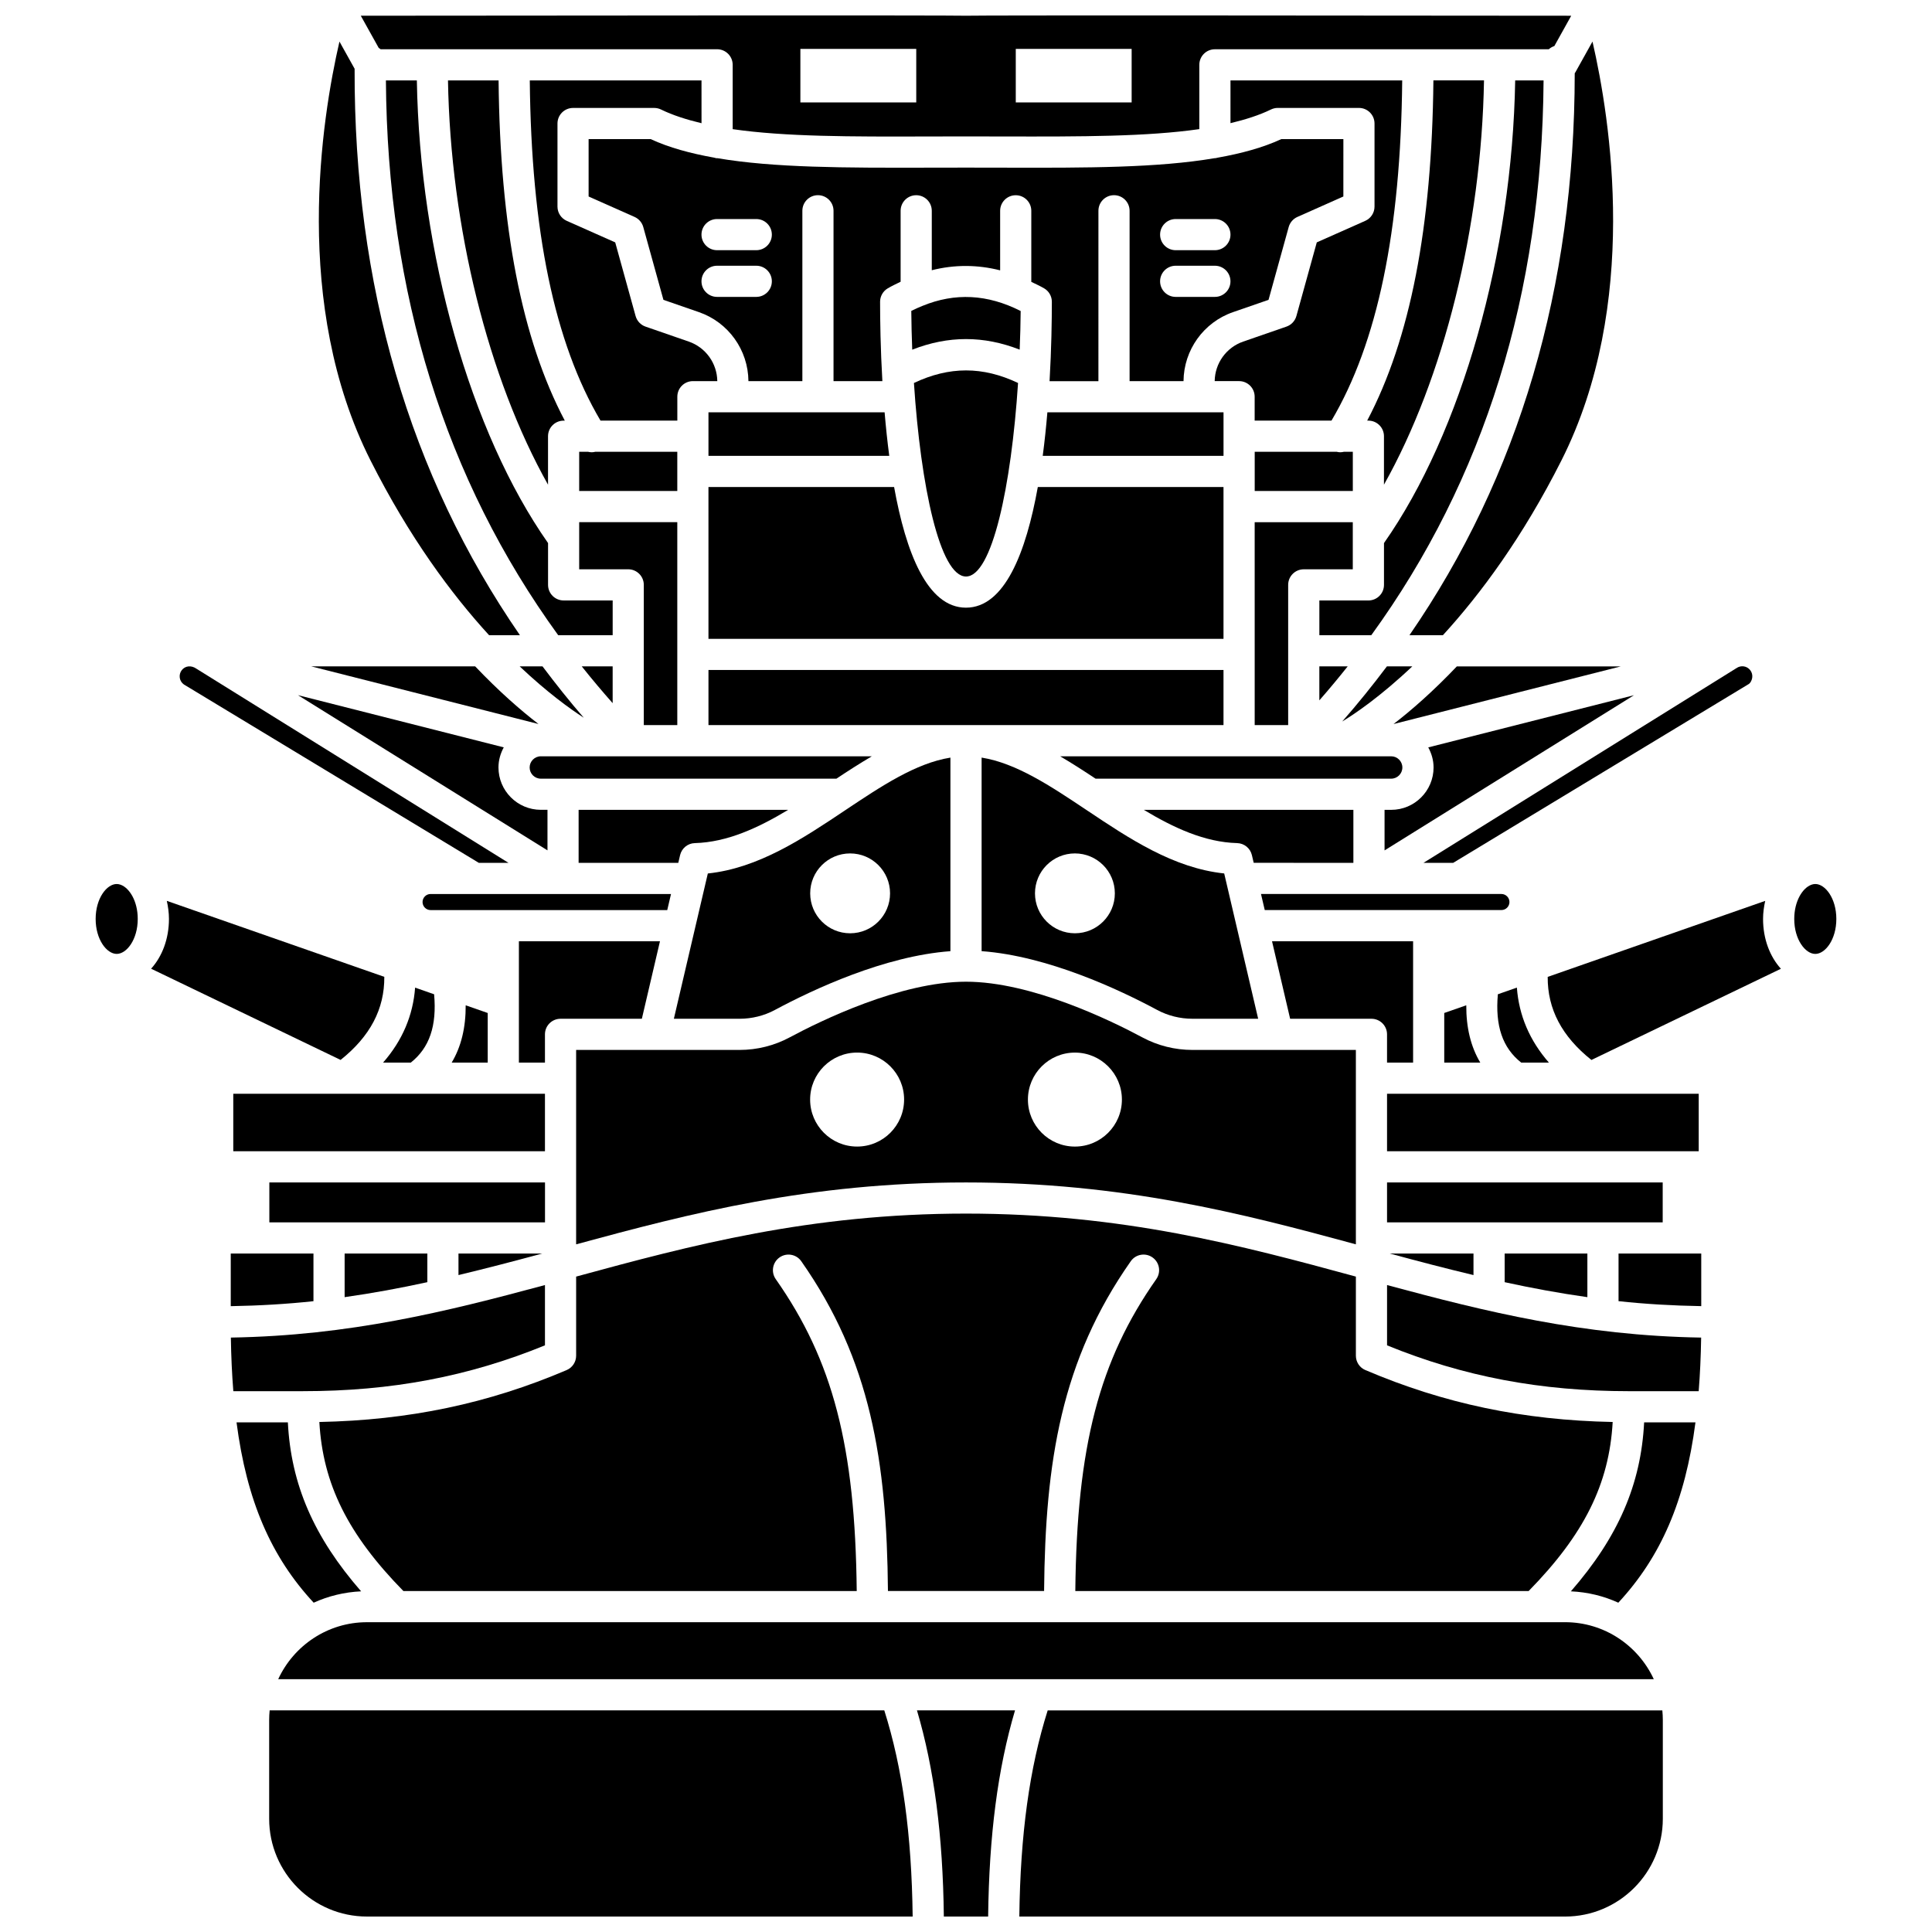 <?xml version="1.0" encoding="UTF-8"?>
<!-- Uploaded to: SVG Repo, www.svgrepo.com, Generator: SVG Repo Mixer Tools -->
<svg width="800px" height="800px" version="1.1" viewBox="144 144 512 512" xmlns="http://www.w3.org/2000/svg">
 <defs>
  <clipPath id="d">
   <path d="m239 148.09h322v32.906h-322z"/>
  </clipPath>
  <clipPath id="c">
   <path d="m215 597h171v54.902h-171z"/>
  </clipPath>
  <clipPath id="b">
   <path d="m387 597h26v54.902h-26z"/>
  </clipPath>
  <clipPath id="a">
   <path d="m414 597h171v54.902h-171z"/>
  </clipPath>
 </defs>
 <path d="m476.51 336.16h8.867v-37.16c0-2.285 1.852-4.129 4.129-4.129h12.996v-12.484h-26l0.004 53.773z"/>
 <path d="m515.64 347.39c0-1.637-1.328-2.965-2.965-2.965h-87.719c3.168 1.863 6.289 3.875 9.383 5.93h78.34c1.633 0 2.961-1.328 2.961-2.965z"/>
 <path d="m471.86 367.43c1.875 0.055 3.481 1.363 3.906 3.188l0.477 2.039 26.418 0.004v-14.047h-55.543c7.949 4.781 16.145 8.582 24.742 8.816z"/>
 <path d="m493.64 320.59v9.012c2.59-2.957 5.094-5.965 7.516-9.012z"/>
 <path d="m502.51 263.73h-2.363c-0.328 0.082-0.664 0.125-1.004 0.125-0.301 0-0.598-0.059-0.895-0.125h-21.738v10.391h26z"/>
 <path d="m349.35 411.65c10.152-5.449 29.051-14.305 46.52-15.578v-51.297c-9.191 1.473-18.297 7.547-27.863 13.938-11.309 7.555-22.973 15.348-36.426 16.77l-9 38.5h17.426c3.262 0 6.496-0.805 9.344-2.332zm19.941-41.484c5.844 0 10.582 4.738 10.582 10.582s-4.738 10.582-10.582 10.582-10.582-4.738-10.582-10.582c-0.004-5.844 4.734-10.582 10.582-10.582z"/>
 <path d="m331.75 321.55h136.49v14.605h-136.49z"/>
 <path d="m460 413.98h17.426l-9-38.504c-13.453-1.422-25.121-9.211-36.426-16.77-9.566-6.394-18.672-12.465-27.863-13.938v51.297c17.465 1.277 36.367 10.129 46.52 15.578 2.848 1.531 6.074 2.336 9.344 2.336zm-31.137-22.652c-5.844 0-10.582-4.738-10.582-10.582s4.738-10.582 10.582-10.582 10.582 4.738 10.582 10.582c0.004 5.844-4.738 10.582-10.582 10.582z"/>
 <path d="m470.09 176.64c3.945-0.949 7.586-2.09 10.715-3.617 0.566-0.273 1.184-0.422 1.812-0.422h21.516c2.281 0 4.129 1.848 4.129 4.129v22.023c0 1.637-0.961 3.109-2.453 3.773l-12.848 5.707-5.402 19.516c-0.363 1.309-1.348 2.356-2.633 2.805l-11.461 3.969c-4.481 1.547-7.496 5.746-7.562 10.477h6.465c2.281 0 4.129 1.848 4.129 4.129v6.34h20.359c12.199-20.641 18.348-50.207 18.742-90.16l-45.508 0.004z"/>
 <path d="m323.49 336.16v-53.777h-26v12.484h12.996c2.281 0 4.129 1.848 4.129 4.129v37.16h8.875z"/>
 <path d="m303.14 255.47h20.359v-6.34c0-2.285 1.852-4.129 4.129-4.129h6.465c-0.066-4.734-3.082-8.93-7.559-10.477l-11.461-3.969c-1.285-0.445-2.266-1.492-2.633-2.805l-5.402-19.516-12.848-5.707c-1.492-0.664-2.453-2.144-2.453-3.773v-22.02c0-2.285 1.852-4.129 4.129-4.129h21.516c0.629 0 1.246 0.145 1.812 0.422 3.125 1.527 6.769 2.676 10.715 3.625l-0.004-11.344h-45.508c0.395 39.957 6.539 69.52 18.742 90.16z"/>
 <path d="m465.96 185.93c-0.023 0-0.047-0.012-0.07-0.012-15.016 2.562-33.734 2.578-55.676 2.516l-10.223-0.016-10.219 0.016c-21.93 0.051-40.645 0.039-55.668-2.516-0.027 0-0.051 0.016-0.078 0.016-0.289 0-0.543-0.105-0.812-0.164-6.254-1.121-11.914-2.652-16.777-4.902h-16.449v15.207l12.18 5.414c1.129 0.504 1.973 1.484 2.305 2.672l5.344 19.301 9.41 3.258c7.801 2.695 13.051 10.035 13.117 18.289h14.293v-45.152c0-2.285 1.852-4.129 4.129-4.129 2.281 0 4.129 1.848 4.129 4.129v45.152h12.945c-0.5-8.637-0.605-16.219-0.605-21.039 0-1.461 0.777-2.82 2.039-3.559 1.133-0.664 2.266-1.191 3.402-1.742v-18.805c0-2.285 1.852-4.129 4.129-4.129 2.281 0 4.129 1.848 4.129 4.129v15.75c6.008-1.512 12.059-1.504 18.117 0.031v-15.777c0-2.285 1.852-4.129 4.129-4.129 2.281 0 4.129 1.848 4.129 4.129v18.832c1.125 0.543 2.25 1.055 3.375 1.699 1.281 0.734 2.07 2.102 2.07 3.578 0 4.82-0.105 12.402-0.605 21.039h12.945l0.004-45.16c0-2.285 1.852-4.129 4.129-4.129 2.281 0 4.129 1.848 4.129 4.129v45.152h14.293c0.066-8.246 5.316-15.59 13.121-18.289l9.41-3.258 5.344-19.301c0.332-1.191 1.176-2.168 2.305-2.672l12.18-5.414 0.004-15.207h-16.449c-4.883 2.262-10.574 3.797-16.859 4.918-0.262 0.047-0.484 0.145-0.742 0.145zm-121.54 36.75h-10.391c-2.281 0-4.129-1.848-4.129-4.129 0-2.285 1.852-4.129 4.129-4.129h10.391c2.281 0 4.129 1.848 4.129 4.129 0 2.285-1.852 4.129-4.129 4.129zm0-12.375h-10.391c-2.281 0-4.129-1.848-4.129-4.129 0-2.285 1.852-4.129 4.129-4.129h10.391c2.281 0 4.129 1.848 4.129 4.129 0 2.285-1.852 4.129-4.129 4.129zm121.54 12.375h-10.395c-2.281 0-4.129-1.848-4.129-4.129 0-2.285 1.852-4.129 4.129-4.129h10.391c2.281 0 4.129 1.848 4.129 4.129 0.004 2.285-1.848 4.129-4.125 4.129zm4.129-16.504c0 2.285-1.852 4.129-4.129 4.129h-10.395c-2.281 0-4.129-1.848-4.129-4.129 0-2.285 1.852-4.129 4.129-4.129h10.391c2.281 0 4.133 1.844 4.133 4.129z"/>
 <path d="m323.49 263.73h-21.738c-0.297 0.066-0.598 0.125-0.895 0.125-0.34 0-0.676-0.043-1.004-0.125h-2.363v10.391h26z"/>
 <path d="m468.25 253.27h-46.684c-0.32 3.797-0.723 7.68-1.234 11.535h47.914v-11.535z"/>
 <path d="m511.55 320.59c-3.75 4.984-7.684 9.867-11.855 14.621 3.375-2.047 10.121-6.613 18.586-14.621z"/>
 <path d="m545.54 165.31c-0.77 45.797-14.199 93.316-34.77 122.61v11.082c0 2.285-1.852 4.129-4.129 4.129h-12.996v9.203h13.762c29.961-41.293 45.277-90.59 45.656-147.02z"/>
 <path d="m506.32 255.47h0.316c2.281 0 4.129 1.848 4.129 4.129v12.844c15.82-28.129 25.844-68.215 26.512-107.14h-13.41c-0.383 38.902-6.144 68.535-17.547 90.164z"/>
 <path d="m414.49 226.42c-8.82-4.473-17.41-4.898-26.051-1.348-0.016 0.008-0.031 0.016-0.051 0.02-0.961 0.398-1.926 0.805-2.887 1.305 0.023 3.418 0.121 6.852 0.25 10.27 9.551-3.746 18.953-3.742 28.477-0.008 0.141-3.402 0.234-6.824 0.262-10.238z"/>
 <path d="m505.83 507.08c-1.523-0.648-2.508-2.148-2.508-3.801v-20.969c-30.379-8.27-61.895-16.695-103.32-16.695s-72.938 8.426-103.32 16.695v20.969c0 1.652-0.988 3.152-2.508 3.801-20.879 8.914-41.84 13.285-65.543 13.762 0.922 16.445 7.582 29.816 22.27 44.797h120.14c-0.391-38.379-6.328-61.098-21.461-82.656-1.309-1.867-0.859-4.441 1.008-5.754 1.867-1.312 4.449-0.859 5.754 1.008 18.418 26.23 22.672 53.117 22.973 87.398h41.379c0.301-34.281 4.555-61.168 22.973-87.398 1.309-1.867 3.883-2.324 5.754-1.008 1.867 1.309 2.316 3.883 1.008 5.754-15.133 21.559-21.066 44.273-21.461 82.656h120.14c14.688-14.98 21.348-28.355 22.27-44.797-23.703-0.473-44.66-4.848-65.539-13.762z"/>
 <path d="m534.49 476.2h-22.188c7.406 2.008 14.77 3.934 22.188 5.707z"/>
 <path d="m217.73 589h364.54c-4.109-8.895-13.094-15.102-23.52-15.102l-317.5 0.004c-10.426 0-19.414 6.203-23.52 15.098z"/>
 <path d="m400 296.78c6.902 0 12-23.836 13.793-51.285-9.336-4.441-18.219-4.441-27.59 0 1.801 27.453 6.898 51.285 13.797 51.285z"/>
 <path d="m511.58 457.36h73.051v10.578h-73.051z"/>
 <path d="m529.11 372.66 78.402-47.43c0.344-0.258 0.727-0.879 0.84-1.598 0.113-0.719-0.07-1.434-0.508-2.008-0.867-1.152-2.473-1.391-3.656-0.566l-82.945 51.602z"/>
 <path d="m564.67 487.76v-11.562h-21.918v7.594c7.137 1.559 14.41 2.906 21.918 3.969z"/>
 <path d="m287.69 476.2h-22.188v5.707c7.414-1.777 14.781-3.703 22.188-5.707z"/>
 <path d="m215.38 457.36h73.051v10.578h-73.051z"/>
 <path d="m318.9 393.44h-37.387v32.16h6.906v-7.488c0-2.285 1.852-4.129 4.129-4.129h21.551z"/>
 <path d="m331.75 313.3h136.49v-40.234l-49.207-0.004c-3.109 17.277-8.766 31.977-19.043 31.977-10.281 0-15.934-14.699-19.043-31.977h-49.199z"/>
 <path d="m331.75 253.27v11.535h47.914c-0.512-3.859-0.914-7.738-1.234-11.535z"/>
 <path d="m262.72 165.31c0.668 38.922 10.691 79.008 26.512 107.14v-12.844c0-2.285 1.852-4.129 4.129-4.129h0.316c-11.406-21.629-17.164-51.262-17.547-90.16z"/>
 <path d="m503.32 473.76v-51.516h-43.324c-4.621 0-9.207-1.145-13.25-3.32-8.273-4.438-29.387-14.762-46.746-14.762s-38.473 10.324-46.746 14.762c-4.043 2.172-8.629 3.32-13.25 3.32h-43.324v51.516c30.238-8.215 61.789-16.398 103.32-16.398 41.535 0 73.082 8.184 103.32 16.398zm-74.457-50.812c6.875 0 12.453 5.574 12.453 12.453 0 6.875-5.574 12.453-12.453 12.453-6.875 0-12.453-5.574-12.453-12.453 0-6.879 5.574-12.453 12.453-12.453zm-57.719 24.902c-6.875 0-12.453-5.574-12.453-12.453 0-6.875 5.574-12.453 12.453-12.453 6.875 0 12.453 5.574 12.453 12.453-0.004 6.879-5.578 12.453-12.453 12.453z"/>
 <path d="m544.02 383.05c0-1.172-0.953-2.133-2.133-2.133h-63.711l0.996 4.258h62.715c1.176 0.004 2.133-0.953 2.133-2.125z"/>
 <path d="m257.25 483.79v-7.594h-21.918v11.562c7.504-1.062 14.777-2.41 21.918-3.969z"/>
 <path d="m526.74 425.6h9.551c-2.512-4.191-3.746-9.27-3.715-15.188l-5.836 2.039z"/>
 <path d="m175.98 378.47-0.105-0.035c-0.312-0.102-0.633-0.164-0.945-0.164-2.641 0-5.582 3.801-5.582 9.258 0 5.461 2.941 9.266 5.578 9.266 2.641 0 5.578-3.805 5.578-9.266 0.004-4.738-2.211-8.219-4.523-9.059z"/>
 <path d="m234.26 424.89c7.824-6.231 11.645-13.473 11.586-22.016l-57.641-20.137c0.336 1.527 0.57 3.109 0.57 4.785 0 5.344-1.84 10.008-4.731 13.195z"/>
 <path d="m227.07 476.2h-21.918v13.949c7.59-0.133 14.902-0.562 21.918-1.32z"/>
 <path d="m288.42 500.53v-15.98c-26.273 7.094-51.84 13.406-83.238 13.922 0.074 5.023 0.297 9.727 0.652 14.203h18.477c23.391 0.008 43.844-3.863 64.109-12.145z"/>
 <path d="m270.89 372.66h7.863l-82.734-51.469c-1.387-0.961-2.992-0.727-3.867 0.43-0.438 0.578-0.617 1.293-0.508 2.008 0.105 0.715 0.496 1.344 1.086 1.762z"/>
 <path d="m273.6 312.33h8.184c-29.266-42.453-43.977-92.766-43.809-150.11l-4.016-7.207c-4.727 20.492-12.586 69.734 8.227 111 10.293 20.398 21.48 35.453 31.414 46.312z"/>
 <path d="m239.7 565.72c-12.543-14.402-18.578-28.332-19.414-44.777h-13.602c2.707 20.828 9.176 35.648 20.445 47.789 3.859-1.758 8.102-2.809 12.57-3.012z"/>
 <g clip-path="url(#d)">
  <path d="m244.87 157.05h89.168c2.281 0 4.129 1.848 4.129 4.129v17.051c13.859 2.004 31.297 2.004 51.594 1.938l10.238-0.016 10.238 0.016c20.293 0.043 37.734 0.047 51.594-1.949v-17.035c0-2.285 1.852-4.129 4.129-4.129h88.488c0.422-0.387 0.922-0.664 1.473-0.855l4.469-8.027c-57.375-0.066-155.55-0.133-160.05-0.008-0.219 0.016-0.449 0.016-0.668 0-4.496-0.125-102.68-0.059-160.06 0.004l4.75 8.527c0.164 0.121 0.355 0.215 0.508 0.355zm168.32-0.094h30.707v14.184h-30.707zm-57.082 0h30.707v14.184h-30.707z"/>
 </g>
 <path d="m289.09 358.61h-1.762c-6.191 0-11.227-5.035-11.227-11.227 0-1.938 0.535-3.734 1.402-5.324l-54.539-13.832 66.125 41.129z"/>
 <path d="m269.92 320.59h-43.457l60.242 15.281c-4.715-3.625-10.461-8.637-16.785-15.281z"/>
 <path d="m625.07 378.27c-0.312 0-0.633 0.062-0.945 0.164l-0.105 0.039c-2.312 0.84-4.527 4.32-4.527 9.059 0 5.461 2.941 9.266 5.578 9.266 2.641 0 5.578-3.805 5.578-9.266s-2.938-9.262-5.578-9.262z"/>
 <g clip-path="url(#c)">
  <path d="m215.46 597.27c-0.082 0.84-0.129 1.688-0.129 2.551v26.168c0 14.289 11.621 25.914 25.914 25.914h144.62c-0.27-21.812-2.688-39.367-7.519-54.637h-162.89z"/>
 </g>
 <path d="m572.93 488.82c7.016 0.762 14.328 1.191 21.918 1.32v-13.941h-21.918z"/>
 <path d="m526.39 312.33c9.934-10.863 21.121-25.918 31.41-46.316 20.812-41.266 12.953-90.504 8.227-111l-4.551 8.172c-0.043 0.078-0.105 0.137-0.156 0.211-0.031 56.848-14.73 106.77-43.797 148.93l8.867 0.008z"/>
 <path d="m511.58 500.53c20.262 8.281 40.715 12.148 64.113 12.148h18.477c0.355-4.481 0.578-9.184 0.652-14.203-31.402-0.52-56.969-6.828-83.238-13.922v15.977z"/>
 <path d="m611.8 382.74-57.645 20.145c-0.055 8.543 3.762 15.781 11.586 22.016l50.219-24.168c-2.891-3.188-4.731-7.852-4.731-13.195 0-1.691 0.234-3.273 0.57-4.797z"/>
 <g clip-path="url(#b)">
  <path d="m394.13 651.9h11.738c0.262-21.523 2.543-39.156 7.125-54.637h-25.988c4.574 15.477 6.863 33.109 7.125 54.637z"/>
 </g>
 <path d="m560.3 565.72c4.469 0.203 8.711 1.246 12.57 3.012 11.266-12.145 17.738-26.965 20.445-47.789h-13.602c-0.84 16.445-6.875 30.375-19.414 44.777z"/>
 <g clip-path="url(#a)">
  <path d="m421.65 597.27c-4.832 15.27-7.25 32.828-7.519 54.637h144.62c14.289 0 25.914-11.621 25.914-25.914v-26.168c0-0.863-0.047-1.715-0.129-2.551h-162.89z"/>
 </g>
 <path d="m255.98 383.05c0 1.172 0.953 2.133 2.133 2.133h62.715l0.996-4.258-63.715-0.004c-1.172-0.004-2.129 0.957-2.129 2.129z"/>
 <path d="m246.27 165.31c0.375 56.43 15.695 105.73 45.656 147.02h14.438v-9.203h-12.996c-2.281 0-4.129-1.848-4.129-4.129v-11.082c-20.574-29.293-34-76.812-34.77-122.61z"/>
 <path d="m205.82 433.86h82.598v15.23h-82.598z"/>
 <path d="m511.58 425.6h6.906v-32.16h-37.387l4.801 20.543h21.551c2.281 0 4.129 1.848 4.129 4.129z"/>
 <path d="m245.52 425.6h7.34c4.941-3.906 6.938-9.73 6.184-18.109l-5.035-1.758c-0.547 7.352-3.359 14-8.488 19.867z"/>
 <path d="m511.58 433.86h82.598v15.23h-82.598z"/>
 <path d="m273.25 425.6v-13.145l-5.836-2.039c0.031 5.914-1.203 10.992-3.715 15.188z"/>
 <path d="m324.23 370.62c0.43-1.824 2.031-3.141 3.906-3.188 8.598-0.234 16.793-4.035 24.742-8.816h-55.539v14.047h26.414z"/>
 <path d="m298.71 334.21c-3.848-4.434-7.461-8.992-10.945-13.621h-6.055c7.277 6.887 13.305 11.234 17 13.621z"/>
 <path d="m306.36 320.59h-8.195c2.633 3.312 5.371 6.559 8.195 9.758z"/>
 <path d="m284.36 347.39c0 1.637 1.328 2.965 2.965 2.965h78.34c3.09-2.059 6.211-4.066 9.383-5.93h-87.723c-1.633 0.004-2.965 1.332-2.965 2.965z"/>
 <path d="m523.91 347.39c0 6.191-5.035 11.227-11.227 11.227h-1.762v10.746l66.105-41.125-54.523 13.828c0.867 1.594 1.406 3.387 1.406 5.324z"/>
 <path d="m513.3 335.88 60.242-15.281h-43.461c-6.32 6.644-12.074 11.656-16.781 15.281z"/>
 <path d="m540.95 407.49c-0.75 8.379 1.242 14.207 6.184 18.109h7.34c-5.125-5.863-7.941-12.52-8.488-19.875z"/>
</svg>